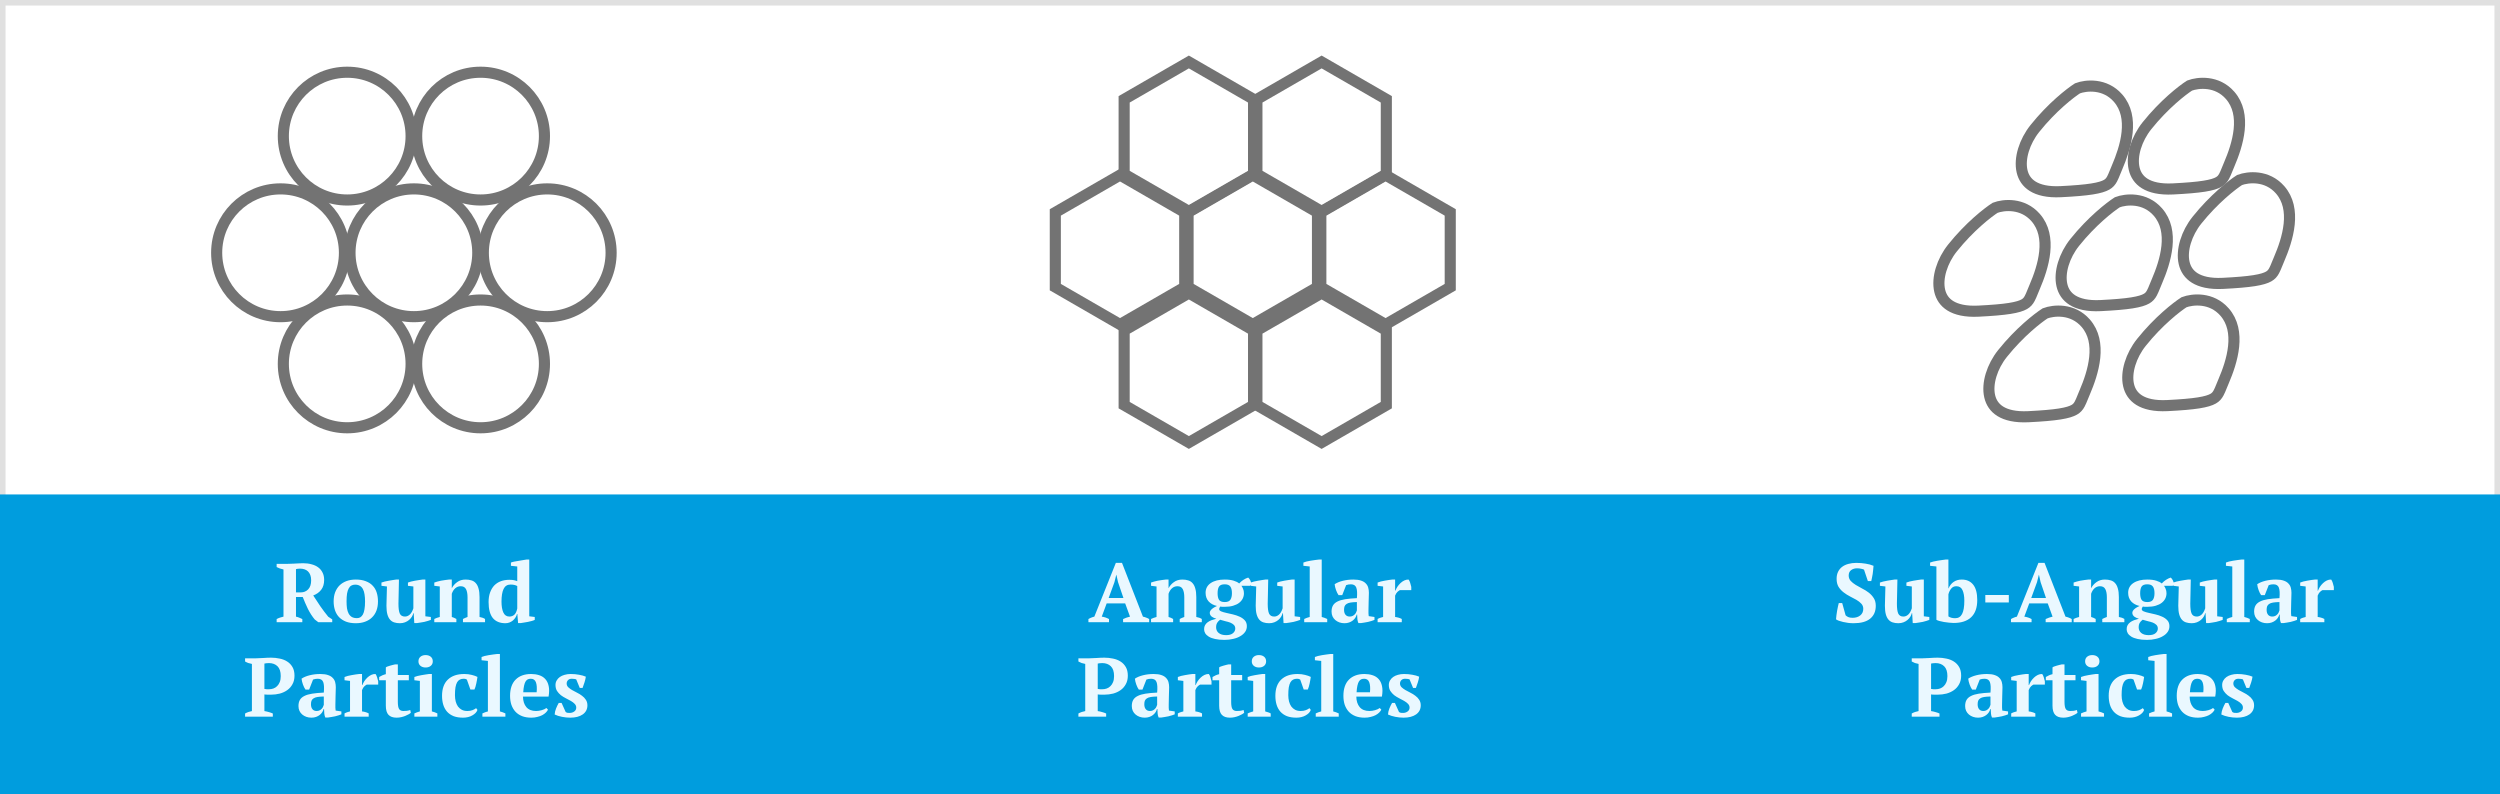 <svg width="450" height="143" viewBox="0 0 450 143" fill="none" xmlns="http://www.w3.org/2000/svg">
<rect x="0" y="0" width="450" height="143" fill="#333333" stroke="none"/>
<rect x="0.5" y="0.5" width="449" height="142" fill="white" stroke="#E0E0E0"/>
<circle cx="62.5" cy="24.5" r="11.5" stroke="#737373" stroke-width="2"/>
<circle cx="62.5" cy="65.5" r="11.5" stroke="#737373" stroke-width="2"/>
<circle cx="50.5" cy="45.5" r="11.5" stroke="#737373" stroke-width="2"/>
<circle cx="86.5" cy="24.5" r="11.5" stroke="#737373" stroke-width="2"/>
<circle cx="86.5" cy="65.5" r="11.5" stroke="#737373" stroke-width="2"/>
<circle cx="74.5" cy="45.5" r="11.5" stroke="#737373" stroke-width="2"/>
<circle cx="98.5" cy="45.5" r="11.5" stroke="#737373" stroke-width="2"/>
<path d="M202.347 17.879L213.994 11.155L225.641 17.879V31.328L213.994 38.052L202.347 31.328V17.879Z" stroke="#737373" stroke-width="2"/>
<path d="M202.347 59.477L213.994 52.752L225.641 59.477V72.925L213.994 79.65L202.347 72.925V59.477Z" stroke="#737373" stroke-width="2"/>
<path d="M189.956 38.235L201.603 31.511L213.25 38.235V51.684L201.603 58.408L189.956 51.684V38.235Z" stroke="#737373" stroke-width="2"/>
<path d="M226.244 17.879L237.891 11.155L249.538 17.879V31.328L237.891 38.052L226.244 31.328V17.879Z" stroke="#737373" stroke-width="2"/>
<path d="M226.244 59.477L237.891 52.752L249.538 59.477V72.925L237.891 79.65L226.244 72.925V59.477Z" stroke="#737373" stroke-width="2"/>
<path d="M213.853 38.235L225.5 31.511L237.147 38.235V51.684L225.5 58.408L213.853 51.684V38.235Z" stroke="#737373" stroke-width="2"/>
<path d="M237.75 38.235L249.397 31.511L261.043 38.235V51.684L249.397 58.408L237.75 51.684V38.235Z" stroke="#737373" stroke-width="2"/>
<path d="M366.281 23.125C369.346 19.293 372.654 16.728 373.953 15.897C375.466 15.327 378.887 14.961 381.247 17.658C382.75 19.375 383.114 21.558 382.88 23.835C382.646 26.121 381.818 28.385 381.081 30.106C380.93 30.458 380.808 30.761 380.699 31.029C380.509 31.5 380.361 31.866 380.175 32.213C379.923 32.678 379.653 32.993 379.191 33.257C378.69 33.543 377.907 33.801 376.57 34.012C375.242 34.222 373.441 34.377 370.95 34.501C368.581 34.62 366.958 34.198 365.887 33.533C364.835 32.881 364.232 31.944 363.974 30.836C363.441 28.542 364.401 25.474 366.281 23.125Z" stroke="#737373" stroke-width="2"/>
<path d="M386.454 22.63C389.519 18.799 392.827 16.233 394.125 15.403C395.638 14.832 399.06 14.467 401.42 17.164C402.922 18.881 403.287 21.063 403.053 23.341C402.819 25.627 401.991 27.891 401.254 29.612C401.103 29.964 400.98 30.267 400.872 30.535C400.682 31.006 400.534 31.372 400.347 31.718C400.096 32.184 399.826 32.499 399.364 32.763C398.863 33.049 398.08 33.306 396.743 33.518C395.414 33.728 393.613 33.882 391.123 34.007C388.754 34.125 387.131 33.704 386.059 33.039C385.008 32.387 384.405 31.45 384.147 30.342C383.613 28.048 384.574 24.98 386.454 22.63Z" stroke="#737373" stroke-width="2"/>
<path d="M395.454 39.63C398.519 35.799 401.827 33.233 403.125 32.403C404.638 31.832 408.06 31.467 410.42 34.164C411.922 35.881 412.287 38.063 412.053 40.341C411.819 42.627 410.991 44.891 410.254 46.612C410.103 46.964 409.98 47.267 409.872 47.535C409.682 48.006 409.534 48.372 409.347 48.718C409.096 49.184 408.826 49.499 408.364 49.763C407.863 50.049 407.08 50.306 405.743 50.518C404.414 50.728 402.613 50.882 400.123 51.007C397.754 51.125 396.131 50.704 395.059 50.039C394.008 49.387 393.405 48.45 393.147 47.342C392.613 45.048 393.574 41.98 395.454 39.63Z" stroke="#737373" stroke-width="2"/>
<path d="M373.454 43.63C376.519 39.799 379.827 37.233 381.125 36.403C382.638 35.832 386.06 35.467 388.42 38.164C389.922 39.881 390.287 42.063 390.053 44.341C389.819 46.627 388.991 48.891 388.254 50.612C388.103 50.964 387.98 51.267 387.872 51.535C387.682 52.006 387.534 52.372 387.347 52.718C387.096 53.184 386.826 53.499 386.364 53.763C385.863 54.049 385.08 54.306 383.743 54.518C382.414 54.728 380.613 54.882 378.123 55.007C375.754 55.125 374.131 54.704 373.059 54.039C372.008 53.387 371.405 52.45 371.147 51.342C370.613 49.048 371.574 45.98 373.454 43.63Z" stroke="#737373" stroke-width="2"/>
<path d="M351.454 44.63C354.519 40.799 357.827 38.233 359.125 37.403C360.638 36.832 364.06 36.467 366.42 39.164C367.922 40.881 368.287 43.063 368.053 45.341C367.819 47.627 366.991 49.891 366.254 51.612C366.103 51.964 365.98 52.267 365.872 52.535C365.682 53.006 365.534 53.372 365.347 53.718C365.096 54.184 364.826 54.499 364.364 54.763C363.863 55.049 363.08 55.306 361.743 55.518C360.414 55.728 358.613 55.882 356.123 56.007C353.754 56.125 352.131 55.704 351.059 55.039C350.008 54.387 349.405 53.45 349.147 52.342C348.613 50.048 349.574 46.98 351.454 44.63Z" stroke="#737373" stroke-width="2"/>
<path d="M360.454 63.63C363.519 59.799 366.827 57.233 368.125 56.403C369.638 55.832 373.06 55.467 375.42 58.164C376.922 59.881 377.287 62.063 377.053 64.341C376.819 66.627 375.991 68.891 375.254 70.612C375.103 70.964 374.98 71.267 374.872 71.535C374.682 72.006 374.534 72.372 374.347 72.718C374.096 73.184 373.826 73.499 373.364 73.763C372.863 74.049 372.08 74.306 370.743 74.518C369.414 74.728 367.613 74.882 365.123 75.007C362.754 75.125 361.131 74.704 360.059 74.039C359.008 73.387 358.405 72.45 358.147 71.342C357.613 69.048 358.574 65.98 360.454 63.63Z" stroke="#737373" stroke-width="2"/>
<path d="M385.454 61.63C388.519 57.799 391.827 55.233 393.125 54.403C394.638 53.832 398.06 53.467 400.42 56.164C401.922 57.881 402.287 60.063 402.053 62.341C401.819 64.627 400.991 66.891 400.254 68.612C400.103 68.964 399.98 69.267 399.872 69.535C399.682 70.006 399.534 70.372 399.347 70.718C399.096 71.184 398.826 71.499 398.364 71.763C397.863 72.049 397.08 72.306 395.743 72.518C394.414 72.728 392.613 72.882 390.123 73.007C387.754 73.125 386.131 72.704 385.059 72.039C384.008 71.387 383.405 70.45 383.147 69.342C382.613 67.048 383.574 63.98 385.454 61.63Z" stroke="#737373" stroke-width="2"/>
<rect y="89" width="450" height="54" fill="#009DDE"/>
<path d="M53.277 110.995C53.507 111.045 53.712 111.11 53.892 111.19C54.072 111.27 54.247 111.35 54.417 111.43V112H49.797V111.43C50.017 111.31 50.227 111.22 50.427 111.16C50.627 111.09 50.827 111.035 51.027 110.995V102.505C50.527 102.395 50.117 102.25 49.797 102.07V101.5H51.387C51.587 101.5 51.812 101.495 52.062 101.485C52.322 101.475 52.592 101.465 52.872 101.455C53.152 101.435 53.437 101.42 53.727 101.41C54.017 101.39 54.297 101.38 54.567 101.38C55.117 101.38 55.622 101.445 56.082 101.575C56.552 101.695 56.952 101.88 57.282 102.13C57.622 102.38 57.882 102.695 58.062 103.075C58.252 103.445 58.347 103.88 58.347 104.38C58.347 105.1 58.172 105.69 57.822 106.15C57.472 106.61 56.992 106.955 56.382 107.185C56.782 107.815 57.207 108.46 57.657 109.12C58.107 109.77 58.582 110.4 59.082 111.01L59.802 111.49V112H57.297L56.652 111.505C56.192 110.955 55.782 110.32 55.422 109.6C55.072 108.87 54.762 108.155 54.492 107.455H53.277V110.995ZM54.027 102.355C53.717 102.355 53.467 102.385 53.277 102.445V106.63H54.162C54.672 106.63 55.107 106.45 55.467 106.09C55.827 105.72 56.007 105.175 56.007 104.455C56.007 104.085 55.957 103.77 55.857 103.51C55.757 103.24 55.617 103.02 55.437 102.85C55.257 102.68 55.047 102.555 54.807 102.475C54.567 102.395 54.307 102.355 54.027 102.355ZM60.055 108.25C60.055 107.64 60.145 107.095 60.325 106.615C60.515 106.125 60.78 105.71 61.12 105.37C61.47 105.03 61.89 104.77 62.38 104.59C62.87 104.41 63.425 104.32 64.045 104.32C64.745 104.32 65.345 104.42 65.845 104.62C66.355 104.81 66.77 105.08 67.09 105.43C67.42 105.77 67.66 106.185 67.81 106.675C67.96 107.155 68.035 107.68 68.035 108.25C68.035 108.86 67.945 109.41 67.765 109.9C67.585 110.38 67.32 110.79 66.97 111.13C66.63 111.47 66.21 111.73 65.71 111.91C65.22 112.09 64.665 112.18 64.045 112.18C63.365 112.18 62.775 112.085 62.275 111.895C61.775 111.695 61.36 111.425 61.03 111.085C60.7 110.735 60.455 110.32 60.295 109.84C60.135 109.35 60.055 108.82 60.055 108.25ZM62.38 108.25C62.38 108.7 62.405 109.115 62.455 109.495C62.515 109.865 62.615 110.18 62.755 110.44C62.895 110.7 63.085 110.905 63.325 111.055C63.565 111.195 63.875 111.265 64.255 111.265C64.475 111.265 64.675 111.215 64.855 111.115C65.035 111.005 65.19 110.835 65.32 110.605C65.45 110.365 65.545 110.055 65.605 109.675C65.675 109.285 65.71 108.81 65.71 108.25C65.71 107.79 65.68 107.375 65.62 107.005C65.57 106.635 65.475 106.32 65.335 106.06C65.205 105.8 65.025 105.6 64.795 105.46C64.565 105.31 64.275 105.235 63.925 105.235C63.665 105.235 63.44 105.29 63.25 105.4C63.06 105.5 62.9 105.67 62.77 105.91C62.64 106.14 62.54 106.45 62.47 106.84C62.41 107.22 62.38 107.69 62.38 108.25ZM69.561 109.03C69.561 108.4 69.576 107.815 69.606 107.275C69.636 106.735 69.651 106.165 69.651 105.565L68.661 105.445V104.86C68.821 104.8 69.016 104.74 69.246 104.68C69.486 104.62 69.731 104.57 69.981 104.53C70.231 104.48 70.471 104.44 70.701 104.41C70.941 104.37 71.141 104.34 71.301 104.32H71.811C71.811 105.07 71.796 105.81 71.766 106.54C71.736 107.26 71.721 107.97 71.721 108.67C71.721 109.49 71.801 110.08 71.961 110.44C72.131 110.8 72.441 110.98 72.891 110.98C73.201 110.98 73.486 110.865 73.746 110.635C74.016 110.395 74.236 110.015 74.406 109.495V105.565L73.431 105.445V104.86C73.581 104.8 73.766 104.74 73.986 104.68C74.216 104.62 74.451 104.57 74.691 104.53C74.941 104.48 75.186 104.44 75.426 104.41C75.666 104.37 75.876 104.34 76.056 104.32H76.566V110.935L77.556 111.055V111.58C77.416 111.64 77.241 111.7 77.031 111.76C76.821 111.82 76.601 111.88 76.371 111.94C76.141 111.99 75.911 112.03 75.681 112.06C75.461 112.1 75.261 112.13 75.081 112.15H74.571L74.466 110.365H74.406C74.356 110.575 74.266 110.79 74.136 111.01C74.006 111.22 73.836 111.415 73.626 111.595C73.426 111.765 73.186 111.905 72.906 112.015C72.626 112.125 72.316 112.18 71.976 112.18C71.596 112.18 71.256 112.13 70.956 112.03C70.666 111.94 70.416 111.775 70.206 111.535C69.996 111.295 69.836 110.975 69.726 110.575C69.616 110.165 69.561 109.65 69.561 109.03ZM87.307 112H83.332V111.415C83.462 111.345 83.587 111.285 83.707 111.235C83.837 111.175 83.987 111.115 84.157 111.055V107.53C84.157 106.9 84.067 106.41 83.887 106.06C83.707 105.7 83.387 105.52 82.927 105.52C82.547 105.52 82.217 105.645 81.937 105.895C81.667 106.135 81.462 106.465 81.322 106.885V111.055C81.482 111.095 81.622 111.145 81.742 111.205C81.872 111.255 82.007 111.325 82.147 111.415V112H78.172V111.415C78.422 111.285 78.752 111.165 79.162 111.055V105.565L78.172 105.445V104.86C78.302 104.8 78.472 104.745 78.682 104.695C78.892 104.635 79.117 104.58 79.357 104.53C79.607 104.48 79.857 104.44 80.107 104.41C80.367 104.37 80.602 104.34 80.812 104.32H81.322V105.865H81.337C81.547 105.445 81.862 105.085 82.282 104.785C82.702 104.475 83.212 104.32 83.812 104.32C84.202 104.32 84.552 104.37 84.862 104.47C85.172 104.56 85.432 104.725 85.642 104.965C85.862 105.205 86.027 105.53 86.137 105.94C86.257 106.34 86.317 106.85 86.317 107.47V111.055C86.717 111.125 87.047 111.245 87.307 111.415V112ZM93.061 110.515C93.01 110.735 92.921 110.945 92.79 111.145C92.66 111.345 92.505 111.525 92.326 111.685C92.145 111.835 91.941 111.955 91.71 112.045C91.481 112.135 91.236 112.18 90.975 112.18C89.986 112.18 89.231 111.87 88.71 111.25C88.201 110.62 87.945 109.66 87.945 108.37C87.945 107.71 88.035 107.135 88.216 106.645C88.395 106.145 88.645 105.725 88.966 105.385C89.296 105.045 89.691 104.79 90.15 104.62C90.611 104.45 91.121 104.365 91.68 104.365C91.861 104.365 92.01 104.37 92.13 104.38C92.26 104.39 92.376 104.405 92.475 104.425C92.585 104.435 92.686 104.46 92.775 104.5C92.876 104.53 92.986 104.565 93.106 104.605V101.965L91.966 101.845V101.26C92.106 101.2 92.296 101.145 92.535 101.095C92.785 101.045 93.046 101 93.316 100.96C93.585 100.91 93.85 100.865 94.111 100.825C94.371 100.785 94.585 100.75 94.755 100.72H95.266V110.935L96.255 111.055V111.58C96.115 111.65 95.936 111.715 95.716 111.775C95.496 111.835 95.266 111.89 95.025 111.94C94.785 111.99 94.55 112.03 94.32 112.06C94.1 112.1 93.915 112.13 93.766 112.15H93.255L93.121 110.515H93.061ZM91.695 110.98C92.046 110.98 92.341 110.87 92.581 110.65C92.82 110.43 92.996 110.055 93.106 109.525V105.49C92.975 105.41 92.811 105.345 92.611 105.295C92.421 105.245 92.18 105.22 91.891 105.22C91.311 105.22 90.895 105.485 90.645 106.015C90.395 106.535 90.27 107.295 90.27 108.295C90.27 109.105 90.38 109.755 90.6 110.245C90.82 110.735 91.186 110.98 91.695 110.98ZM47.593 127.995C47.864 128.035 48.129 128.095 48.389 128.175C48.658 128.245 48.898 128.33 49.108 128.43V129H44.114V128.43C44.303 128.32 44.504 128.23 44.714 128.16C44.934 128.09 45.144 128.035 45.343 127.995V119.505C45.114 119.465 44.894 119.41 44.684 119.34C44.474 119.26 44.283 119.17 44.114 119.07V118.5H46.004C46.404 118.5 46.858 118.48 47.368 118.44C47.889 118.4 48.364 118.38 48.794 118.38C49.324 118.38 49.839 118.435 50.339 118.545C50.849 118.645 51.298 118.82 51.688 119.07C52.089 119.32 52.408 119.655 52.648 120.075C52.889 120.485 53.008 121 53.008 121.62C53.008 122.21 52.889 122.72 52.648 123.15C52.419 123.58 52.108 123.935 51.718 124.215C51.328 124.495 50.879 124.705 50.368 124.845C49.858 124.975 49.334 125.04 48.794 125.04C48.743 125.04 48.663 125.04 48.553 125.04C48.444 125.04 48.324 125.04 48.194 125.04C48.074 125.03 47.953 125.025 47.834 125.025C47.724 125.015 47.644 125.005 47.593 124.995V127.995ZM48.404 119.355C48.203 119.355 48.044 119.365 47.923 119.385C47.813 119.395 47.703 119.415 47.593 119.445V124.005C47.684 124.035 47.819 124.055 47.998 124.065C48.178 124.065 48.324 124.065 48.434 124.065C48.703 124.065 48.964 124.02 49.214 123.93C49.464 123.84 49.684 123.7 49.873 123.51C50.074 123.32 50.233 123.075 50.353 122.775C50.474 122.475 50.533 122.115 50.533 121.695C50.533 120.895 50.339 120.305 49.949 119.925C49.559 119.545 49.044 119.355 48.404 119.355ZM60.37 126.825C60.37 127.045 60.37 127.235 60.37 127.395C60.38 127.555 60.395 127.725 60.415 127.905L61.45 128.055V128.58C61.33 128.64 61.165 128.7 60.955 128.76C60.755 128.82 60.54 128.88 60.31 128.94C60.09 128.99 59.87 129.03 59.65 129.06C59.43 129.1 59.235 129.13 59.065 129.15H58.555C58.455 128.92 58.395 128.69 58.375 128.46C58.355 128.23 58.34 127.95 58.33 127.62H58.255C58.205 127.82 58.12 128.015 58 128.205C57.88 128.385 57.725 128.55 57.535 128.7C57.355 128.84 57.14 128.955 56.89 129.045C56.64 129.135 56.36 129.18 56.05 129.18C55.72 129.18 55.415 129.13 55.135 129.03C54.855 128.93 54.61 128.79 54.4 128.61C54.19 128.43 54.025 128.215 53.905 127.965C53.785 127.705 53.725 127.415 53.725 127.095C53.725 126.645 53.81 126.275 53.98 125.985C54.15 125.695 54.415 125.46 54.775 125.28C55.145 125.09 55.615 124.95 56.185 124.86C56.765 124.77 57.465 124.705 58.285 124.665C58.365 123.805 58.33 123.175 58.18 122.775C58.03 122.375 57.705 122.175 57.205 122.175C56.895 122.175 56.61 122.225 56.35 122.325L55.645 124.125H54.985C54.905 124.005 54.825 123.87 54.745 123.72C54.675 123.56 54.605 123.395 54.535 123.225C54.475 123.045 54.42 122.865 54.37 122.685C54.33 122.505 54.3 122.33 54.28 122.16C54.66 121.9 55.15 121.695 55.75 121.545C56.35 121.395 56.985 121.32 57.655 121.32C58.225 121.32 58.69 121.385 59.05 121.515C59.41 121.635 59.69 121.805 59.89 122.025C60.1 122.235 60.245 122.485 60.325 122.775C60.405 123.065 60.445 123.375 60.445 123.705C60.445 124.305 60.43 124.85 60.4 125.34C60.38 125.82 60.37 126.315 60.37 126.825ZM56.995 127.98C57.205 127.98 57.385 127.94 57.535 127.86C57.685 127.78 57.81 127.685 57.91 127.575C58.02 127.465 58.1 127.345 58.15 127.215C58.21 127.085 58.255 126.97 58.285 126.87V125.37C57.815 125.38 57.43 125.41 57.13 125.46C56.83 125.51 56.595 125.595 56.425 125.715C56.255 125.825 56.135 125.97 56.065 126.15C56.005 126.32 55.975 126.53 55.975 126.78C55.975 127.16 56.065 127.455 56.245 127.665C56.425 127.875 56.675 127.98 56.995 127.98ZM66.02 123.225C65.9 123.285 65.76 123.385 65.6 123.525C65.44 123.665 65.295 123.895 65.165 124.215V128.055C65.365 128.075 65.565 128.115 65.765 128.175C65.965 128.225 66.165 128.305 66.365 128.415V129H62.015V128.415C62.195 128.315 62.365 128.24 62.525 128.19C62.685 128.14 62.845 128.095 63.005 128.055V122.565L62.015 122.445V121.86C62.175 121.79 62.37 121.725 62.6 121.665C62.84 121.605 63.085 121.555 63.335 121.515C63.585 121.465 63.825 121.425 64.055 121.395C64.295 121.365 64.495 121.34 64.655 121.32H65.165V123.315H65.225C65.305 123.095 65.42 122.865 65.57 122.625C65.73 122.385 65.915 122.165 66.125 121.965C66.335 121.765 66.565 121.605 66.815 121.485C67.065 121.365 67.325 121.31 67.595 121.32C67.705 121.46 67.8 121.66 67.88 121.92C67.96 122.17 68.025 122.41 68.075 122.64V123.225H66.02ZM68.25 121.86C68.63 121.62 69.03 121.45 69.45 121.35V120.135C69.51 120.075 69.61 120.02 69.75 119.97C69.9 119.91 70.055 119.86 70.215 119.82C70.385 119.77 70.55 119.725 70.71 119.685C70.87 119.645 71 119.615 71.1 119.595H71.61V121.5H73.59V122.445H71.61V126.33C71.61 126.95 71.685 127.38 71.835 127.62C71.995 127.86 72.255 127.98 72.615 127.98C72.795 127.98 72.995 127.97 73.215 127.95C73.445 127.92 73.655 127.87 73.845 127.8L73.95 128.295C73.86 128.385 73.725 128.48 73.545 128.58C73.375 128.68 73.175 128.775 72.945 128.865C72.725 128.955 72.48 129.03 72.21 129.09C71.95 129.15 71.675 129.18 71.385 129.18C70.735 129.18 70.25 129.01 69.93 128.67C69.61 128.33 69.45 127.78 69.45 127.02V122.445H68.25V121.86ZM78.726 129H74.586V128.415C74.736 128.335 74.891 128.27 75.051 128.22C75.211 128.16 75.386 128.105 75.576 128.055V122.565L74.586 122.445V121.86C74.736 121.8 74.921 121.74 75.141 121.68C75.371 121.62 75.611 121.57 75.861 121.53C76.111 121.48 76.356 121.44 76.596 121.41C76.836 121.37 77.046 121.34 77.226 121.32H77.736V128.055C77.936 128.105 78.116 128.16 78.276 128.22C78.436 128.27 78.586 128.335 78.726 128.415V129ZM75.321 119.04C75.321 118.69 75.441 118.415 75.681 118.215C75.921 118.015 76.231 117.915 76.611 117.915C76.991 117.915 77.301 118.015 77.541 118.215C77.781 118.415 77.901 118.69 77.901 119.04C77.901 119.38 77.781 119.65 77.541 119.85C77.301 120.05 76.991 120.15 76.611 120.15C76.231 120.15 75.921 120.05 75.681 119.85C75.441 119.65 75.321 119.38 75.321 119.04ZM85.942 127.785C85.872 127.985 85.757 128.17 85.597 128.34C85.437 128.5 85.242 128.645 85.012 128.775C84.792 128.905 84.537 129.005 84.247 129.075C83.967 129.145 83.672 129.18 83.362 129.18C82.702 129.18 82.132 129.09 81.652 128.91C81.182 128.72 80.792 128.455 80.482 128.115C80.172 127.765 79.942 127.35 79.792 126.87C79.642 126.38 79.567 125.84 79.567 125.25C79.567 123.98 79.912 123.01 80.602 122.34C81.302 121.66 82.292 121.32 83.572 121.32C84.062 121.32 84.512 121.375 84.922 121.485C85.332 121.585 85.672 121.705 85.942 121.845C85.922 122.015 85.892 122.205 85.852 122.415C85.822 122.615 85.782 122.82 85.732 123.03C85.692 123.23 85.642 123.43 85.582 123.63C85.522 123.82 85.462 123.98 85.402 124.11H84.667L84.037 122.325C83.967 122.275 83.892 122.24 83.812 122.22C83.732 122.19 83.612 122.175 83.452 122.175C83.192 122.175 82.967 122.225 82.777 122.325C82.587 122.415 82.422 122.575 82.282 122.805C82.152 123.035 82.052 123.34 81.982 123.72C81.922 124.1 81.892 124.57 81.892 125.13C81.892 125.54 81.937 125.92 82.027 126.27C82.117 126.61 82.252 126.91 82.432 127.17C82.622 127.42 82.857 127.62 83.137 127.77C83.417 127.91 83.747 127.98 84.127 127.98C84.477 127.98 84.782 127.93 85.042 127.83C85.302 127.73 85.522 127.61 85.702 127.47L85.942 127.785ZM90.972 129H86.832V128.415C87.162 128.255 87.492 128.135 87.822 128.055V118.965L86.682 118.845V118.26C86.812 118.2 86.992 118.14 87.222 118.08C87.452 118.02 87.697 117.97 87.957 117.93C88.227 117.88 88.492 117.84 88.752 117.81C89.022 117.77 89.262 117.74 89.472 117.72H89.982V128.055C90.312 128.135 90.642 128.255 90.972 128.415V129ZM98.638 127.74C98.558 127.91 98.428 128.085 98.248 128.265C98.078 128.435 97.863 128.59 97.603 128.73C97.353 128.86 97.058 128.965 96.718 129.045C96.388 129.135 96.028 129.18 95.638 129.18C95.018 129.18 94.468 129.09 93.988 128.91C93.508 128.72 93.108 128.455 92.788 128.115C92.468 127.765 92.223 127.35 92.053 126.87C91.893 126.39 91.813 125.85 91.813 125.25C91.813 123.97 92.148 122.995 92.818 122.325C93.488 121.655 94.418 121.32 95.608 121.32C96.118 121.32 96.593 121.39 97.033 121.53C97.483 121.67 97.853 121.9 98.143 122.22C98.443 122.54 98.648 122.96 98.758 123.48C98.878 124 98.873 124.635 98.743 125.385H94.138C94.148 126.175 94.348 126.805 94.738 127.275C95.138 127.745 95.723 127.98 96.493 127.98C96.823 127.98 97.163 127.93 97.513 127.83C97.873 127.73 98.153 127.6 98.353 127.44L98.638 127.74ZM95.548 122.175C95.348 122.175 95.168 122.21 95.008 122.28C94.858 122.35 94.723 122.48 94.603 122.67C94.493 122.85 94.403 123.1 94.333 123.42C94.263 123.73 94.213 124.125 94.183 124.605H96.598C96.668 123.825 96.623 123.225 96.463 122.805C96.303 122.385 95.998 122.175 95.548 122.175ZM103.724 127.365C103.724 127.105 103.629 126.88 103.439 126.69C103.259 126.5 103.029 126.325 102.749 126.165C102.479 126.005 102.179 125.845 101.849 125.685C101.529 125.525 101.229 125.34 100.949 125.13C100.679 124.91 100.449 124.655 100.259 124.365C100.079 124.075 99.989 123.72 99.989 123.3C99.989 123 100.059 122.73 100.199 122.49C100.339 122.24 100.529 122.03 100.769 121.86C101.009 121.69 101.294 121.56 101.624 121.47C101.964 121.37 102.329 121.32 102.719 121.32C103.259 121.32 103.759 121.365 104.219 121.455C104.689 121.535 105.099 121.65 105.449 121.8C105.409 122.12 105.329 122.465 105.209 122.835C105.089 123.195 104.974 123.525 104.864 123.825H104.354L103.724 122.295C103.604 122.245 103.479 122.215 103.349 122.205C103.219 122.185 103.074 122.175 102.914 122.175C102.614 122.175 102.384 122.265 102.224 122.445C102.074 122.615 101.999 122.81 101.999 123.03C101.999 123.28 102.089 123.5 102.269 123.69C102.459 123.87 102.689 124.04 102.959 124.2C103.239 124.36 103.539 124.52 103.859 124.68C104.189 124.84 104.489 125.025 104.759 125.235C105.039 125.435 105.269 125.675 105.449 125.955C105.639 126.235 105.734 126.57 105.734 126.96C105.734 127.65 105.454 128.195 104.894 128.595C104.334 128.985 103.584 129.18 102.644 129.18C102.164 129.18 101.669 129.13 101.159 129.03C100.649 128.93 100.209 128.79 99.839 128.61C99.859 128.25 99.944 127.885 100.094 127.515C100.244 127.145 100.404 126.815 100.574 126.525H101.084L101.819 128.16C101.929 128.24 102.049 128.29 102.179 128.31C102.319 128.32 102.449 128.325 102.569 128.325C102.859 128.325 103.124 128.24 103.364 128.07C103.604 127.9 103.724 127.665 103.724 127.365Z" fill="#EAF8FF"/>
<path d="M199.621 112H195.916V111.43C196.076 111.33 196.246 111.245 196.426 111.175C196.616 111.095 196.801 111.035 196.981 110.995L200.851 101.32H201.961L205.726 110.995C205.926 111.035 206.126 111.095 206.326 111.175C206.526 111.245 206.701 111.33 206.851 111.43V112H202.156V111.43C202.346 111.34 202.551 111.255 202.771 111.175C202.991 111.095 203.201 111.035 203.401 110.995L202.531 108.61H199.201L198.316 110.995C198.776 111.055 199.211 111.2 199.621 111.43V112ZM199.561 107.635H202.216L201.241 104.77L200.956 103.48H200.926L200.596 104.8L199.561 107.635ZM216.323 112H212.348V111.415C212.478 111.345 212.603 111.285 212.723 111.235C212.853 111.175 213.003 111.115 213.173 111.055V107.53C213.173 106.9 213.083 106.41 212.903 106.06C212.723 105.7 212.403 105.52 211.943 105.52C211.563 105.52 211.233 105.645 210.953 105.895C210.683 106.135 210.478 106.465 210.338 106.885V111.055C210.498 111.095 210.638 111.145 210.758 111.205C210.888 111.255 211.023 111.325 211.163 111.415V112H207.188V111.415C207.438 111.285 207.768 111.165 208.178 111.055V105.565L207.188 105.445V104.86C207.318 104.8 207.488 104.745 207.698 104.695C207.908 104.635 208.133 104.58 208.373 104.53C208.623 104.48 208.873 104.44 209.123 104.41C209.383 104.37 209.618 104.34 209.828 104.32H210.338V105.865H210.353C210.563 105.445 210.878 105.085 211.298 104.785C211.718 104.475 212.228 104.32 212.828 104.32C213.218 104.32 213.568 104.37 213.878 104.47C214.188 104.56 214.448 104.725 214.658 104.965C214.878 105.205 215.043 105.53 215.153 105.94C215.273 106.34 215.333 106.85 215.333 107.47V111.055C215.733 111.125 216.063 111.245 216.323 111.415V112ZM220.457 104.32C221.107 104.32 221.647 104.39 222.077 104.53C222.507 104.66 222.832 104.825 223.052 105.025C223.522 104.515 224.062 104.16 224.672 103.96C224.742 104.01 224.812 104.085 224.882 104.185C224.952 104.275 225.012 104.375 225.062 104.485C225.112 104.595 225.152 104.705 225.182 104.815C225.212 104.925 225.227 105.015 225.227 105.085L225.032 105.445H223.457C223.567 105.585 223.667 105.77 223.757 106C223.857 106.22 223.907 106.485 223.907 106.795C223.907 107.125 223.837 107.435 223.697 107.725C223.557 108.015 223.342 108.275 223.052 108.505C222.772 108.725 222.412 108.9 221.972 109.03C221.542 109.16 221.037 109.225 220.457 109.225C220.287 109.225 220.132 109.225 219.992 109.225C219.862 109.215 219.747 109.2 219.647 109.18C219.607 109.24 219.562 109.315 219.512 109.405C219.472 109.485 219.452 109.565 219.452 109.645C219.452 109.815 219.572 109.95 219.812 110.05C220.052 110.15 220.357 110.24 220.727 110.32C221.097 110.4 221.492 110.49 221.912 110.59C222.342 110.69 222.742 110.825 223.112 110.995C223.482 111.155 223.792 111.37 224.042 111.64C224.292 111.9 224.422 112.24 224.432 112.66C224.442 113.06 224.342 113.415 224.132 113.725C223.922 114.035 223.632 114.295 223.262 114.505C222.902 114.725 222.472 114.89 221.972 115C221.482 115.12 220.957 115.18 220.397 115.18C219.737 115.18 219.172 115.125 218.702 115.015C218.242 114.915 217.867 114.775 217.577 114.595C217.287 114.415 217.072 114.21 216.932 113.98C216.802 113.75 216.737 113.51 216.737 113.26C216.737 112.98 216.792 112.74 216.902 112.54C217.012 112.34 217.167 112.165 217.367 112.015C217.567 111.865 217.797 111.74 218.057 111.64C218.327 111.54 218.622 111.45 218.942 111.37C218.792 111.33 218.647 111.28 218.507 111.22C218.367 111.16 218.242 111.09 218.132 111.01C218.022 110.92 217.932 110.82 217.862 110.71C217.792 110.59 217.757 110.455 217.757 110.305C217.757 110.175 217.797 110.05 217.877 109.93C217.957 109.8 218.062 109.685 218.192 109.585C218.322 109.475 218.462 109.38 218.612 109.3C218.762 109.21 218.912 109.135 219.062 109.075C218.432 108.935 217.932 108.665 217.562 108.265C217.192 107.855 217.007 107.335 217.007 106.705C217.007 105.955 217.317 105.37 217.937 104.95C218.557 104.53 219.397 104.32 220.457 104.32ZM222.347 113.14C222.347 112.87 222.262 112.65 222.092 112.48C221.932 112.32 221.722 112.185 221.462 112.075C221.202 111.975 220.907 111.89 220.577 111.82C220.257 111.74 219.937 111.65 219.617 111.55C219.357 111.75 219.172 111.95 219.062 112.15C218.952 112.35 218.897 112.59 218.897 112.87C218.897 113.33 219.052 113.685 219.362 113.935C219.682 114.195 220.127 114.325 220.697 114.325C221.257 114.325 221.672 114.205 221.942 113.965C222.212 113.735 222.347 113.46 222.347 113.14ZM219.167 106.78C219.167 107.3 219.252 107.695 219.422 107.965C219.602 108.235 219.947 108.37 220.457 108.37C220.947 108.37 221.282 108.235 221.462 107.965C221.652 107.685 221.747 107.29 221.747 106.78C221.747 106.24 221.652 105.84 221.462 105.58C221.272 105.31 220.937 105.175 220.457 105.175C219.957 105.175 219.617 105.305 219.437 105.565C219.257 105.825 219.167 106.23 219.167 106.78ZM226.028 109.03C226.028 108.4 226.043 107.815 226.073 107.275C226.103 106.735 226.118 106.165 226.118 105.565L225.128 105.445V104.86C225.288 104.8 225.483 104.74 225.713 104.68C225.953 104.62 226.198 104.57 226.448 104.53C226.698 104.48 226.938 104.44 227.168 104.41C227.408 104.37 227.608 104.34 227.768 104.32H228.278C228.278 105.07 228.263 105.81 228.233 106.54C228.203 107.26 228.188 107.97 228.188 108.67C228.188 109.49 228.268 110.08 228.428 110.44C228.598 110.8 228.908 110.98 229.358 110.98C229.668 110.98 229.953 110.865 230.213 110.635C230.483 110.395 230.703 110.015 230.873 109.495V105.565L229.898 105.445V104.86C230.048 104.8 230.233 104.74 230.453 104.68C230.683 104.62 230.918 104.57 231.158 104.53C231.408 104.48 231.653 104.44 231.893 104.41C232.133 104.37 232.343 104.34 232.523 104.32H233.033V110.935L234.023 111.055V111.58C233.883 111.64 233.708 111.7 233.498 111.76C233.288 111.82 233.068 111.88 232.838 111.94C232.608 111.99 232.378 112.03 232.148 112.06C231.928 112.1 231.728 112.13 231.548 112.15H231.038L230.933 110.365H230.873C230.823 110.575 230.733 110.79 230.603 111.01C230.473 111.22 230.303 111.415 230.093 111.595C229.893 111.765 229.653 111.905 229.373 112.015C229.093 112.125 228.783 112.18 228.443 112.18C228.063 112.18 227.723 112.13 227.423 112.03C227.133 111.94 226.883 111.775 226.673 111.535C226.463 111.295 226.303 110.975 226.193 110.575C226.083 110.165 226.028 109.65 226.028 109.03ZM238.899 112H234.759V111.415C235.089 111.255 235.419 111.135 235.749 111.055V101.965L234.609 101.845V101.26C234.739 101.2 234.919 101.14 235.149 101.08C235.379 101.02 235.624 100.97 235.884 100.93C236.154 100.88 236.419 100.84 236.679 100.81C236.949 100.77 237.189 100.74 237.399 100.72H237.909V111.055C238.239 111.135 238.569 111.255 238.899 111.415V112ZM246.325 109.825C246.325 110.045 246.325 110.235 246.325 110.395C246.335 110.555 246.35 110.725 246.37 110.905L247.405 111.055V111.58C247.285 111.64 247.12 111.7 246.91 111.76C246.71 111.82 246.495 111.88 246.265 111.94C246.045 111.99 245.825 112.03 245.605 112.06C245.385 112.1 245.19 112.13 245.02 112.15H244.51C244.41 111.92 244.35 111.69 244.33 111.46C244.31 111.23 244.295 110.95 244.285 110.62H244.21C244.16 110.82 244.075 111.015 243.955 111.205C243.835 111.385 243.68 111.55 243.49 111.7C243.31 111.84 243.095 111.955 242.845 112.045C242.595 112.135 242.315 112.18 242.005 112.18C241.675 112.18 241.37 112.13 241.09 112.03C240.81 111.93 240.565 111.79 240.355 111.61C240.145 111.43 239.98 111.215 239.86 110.965C239.74 110.705 239.68 110.415 239.68 110.095C239.68 109.645 239.765 109.275 239.935 108.985C240.105 108.695 240.37 108.46 240.73 108.28C241.1 108.09 241.57 107.95 242.14 107.86C242.72 107.77 243.42 107.705 244.24 107.665C244.32 106.805 244.285 106.175 244.135 105.775C243.985 105.375 243.66 105.175 243.16 105.175C242.85 105.175 242.565 105.225 242.305 105.325L241.6 107.125H240.94C240.86 107.005 240.78 106.87 240.7 106.72C240.63 106.56 240.56 106.395 240.49 106.225C240.43 106.045 240.375 105.865 240.325 105.685C240.285 105.505 240.255 105.33 240.235 105.16C240.615 104.9 241.105 104.695 241.705 104.545C242.305 104.395 242.94 104.32 243.61 104.32C244.18 104.32 244.645 104.385 245.005 104.515C245.365 104.635 245.645 104.805 245.845 105.025C246.055 105.235 246.2 105.485 246.28 105.775C246.36 106.065 246.4 106.375 246.4 106.705C246.4 107.305 246.385 107.85 246.355 108.34C246.335 108.82 246.325 109.315 246.325 109.825ZM242.95 110.98C243.16 110.98 243.34 110.94 243.49 110.86C243.64 110.78 243.765 110.685 243.865 110.575C243.975 110.465 244.055 110.345 244.105 110.215C244.165 110.085 244.21 109.97 244.24 109.87V108.37C243.77 108.38 243.385 108.41 243.085 108.46C242.785 108.51 242.55 108.595 242.38 108.715C242.21 108.825 242.09 108.97 242.02 109.15C241.96 109.32 241.93 109.53 241.93 109.78C241.93 110.16 242.02 110.455 242.2 110.665C242.38 110.875 242.63 110.98 242.95 110.98ZM251.975 106.225C251.855 106.285 251.715 106.385 251.555 106.525C251.395 106.665 251.25 106.895 251.12 107.215V111.055C251.32 111.075 251.52 111.115 251.72 111.175C251.92 111.225 252.12 111.305 252.32 111.415V112H247.97V111.415C248.15 111.315 248.32 111.24 248.48 111.19C248.64 111.14 248.8 111.095 248.96 111.055V105.565L247.97 105.445V104.86C248.13 104.79 248.325 104.725 248.555 104.665C248.795 104.605 249.04 104.555 249.29 104.515C249.54 104.465 249.78 104.425 250.01 104.395C250.25 104.365 250.45 104.34 250.61 104.32H251.12V106.315H251.18C251.26 106.095 251.375 105.865 251.525 105.625C251.685 105.385 251.87 105.165 252.08 104.965C252.29 104.765 252.52 104.605 252.77 104.485C253.02 104.365 253.28 104.31 253.55 104.32C253.66 104.46 253.755 104.66 253.835 104.92C253.915 105.17 253.98 105.41 254.03 105.64V106.225H251.975ZM197.593 127.995C197.863 128.035 198.128 128.095 198.388 128.175C198.658 128.245 198.898 128.33 199.108 128.43V129H194.113V128.43C194.303 128.32 194.503 128.23 194.713 128.16C194.933 128.09 195.143 128.035 195.343 127.995V119.505C195.113 119.465 194.893 119.41 194.683 119.34C194.473 119.26 194.283 119.17 194.113 119.07V118.5H196.003C196.403 118.5 196.858 118.48 197.368 118.44C197.888 118.4 198.363 118.38 198.793 118.38C199.323 118.38 199.838 118.435 200.338 118.545C200.848 118.645 201.298 118.82 201.688 119.07C202.088 119.32 202.408 119.655 202.648 120.075C202.888 120.485 203.008 121 203.008 121.62C203.008 122.21 202.888 122.72 202.648 123.15C202.418 123.58 202.108 123.935 201.718 124.215C201.328 124.495 200.878 124.705 200.368 124.845C199.858 124.975 199.333 125.04 198.793 125.04C198.743 125.04 198.663 125.04 198.553 125.04C198.443 125.04 198.323 125.04 198.193 125.04C198.073 125.03 197.953 125.025 197.833 125.025C197.723 125.015 197.643 125.005 197.593 124.995V127.995ZM198.403 119.355C198.203 119.355 198.043 119.365 197.923 119.385C197.813 119.395 197.703 119.415 197.593 119.445V124.005C197.683 124.035 197.818 124.055 197.998 124.065C198.178 124.065 198.323 124.065 198.433 124.065C198.703 124.065 198.963 124.02 199.213 123.93C199.463 123.84 199.683 123.7 199.873 123.51C200.073 123.32 200.233 123.075 200.353 122.775C200.473 122.475 200.533 122.115 200.533 121.695C200.533 120.895 200.338 120.305 199.948 119.925C199.558 119.545 199.043 119.355 198.403 119.355ZM210.37 126.825C210.37 127.045 210.37 127.235 210.37 127.395C210.38 127.555 210.395 127.725 210.415 127.905L211.45 128.055V128.58C211.33 128.64 211.165 128.7 210.955 128.76C210.755 128.82 210.54 128.88 210.31 128.94C210.09 128.99 209.87 129.03 209.65 129.06C209.43 129.1 209.235 129.13 209.065 129.15H208.555C208.455 128.92 208.395 128.69 208.375 128.46C208.355 128.23 208.34 127.95 208.33 127.62H208.255C208.205 127.82 208.12 128.015 208 128.205C207.88 128.385 207.725 128.55 207.535 128.7C207.355 128.84 207.14 128.955 206.89 129.045C206.64 129.135 206.36 129.18 206.05 129.18C205.72 129.18 205.415 129.13 205.135 129.03C204.855 128.93 204.61 128.79 204.4 128.61C204.19 128.43 204.025 128.215 203.905 127.965C203.785 127.705 203.725 127.415 203.725 127.095C203.725 126.645 203.81 126.275 203.98 125.985C204.15 125.695 204.415 125.46 204.775 125.28C205.145 125.09 205.615 124.95 206.185 124.86C206.765 124.77 207.465 124.705 208.285 124.665C208.365 123.805 208.33 123.175 208.18 122.775C208.03 122.375 207.705 122.175 207.205 122.175C206.895 122.175 206.61 122.225 206.35 122.325L205.645 124.125H204.985C204.905 124.005 204.825 123.87 204.745 123.72C204.675 123.56 204.605 123.395 204.535 123.225C204.475 123.045 204.42 122.865 204.37 122.685C204.33 122.505 204.3 122.33 204.28 122.16C204.66 121.9 205.15 121.695 205.75 121.545C206.35 121.395 206.985 121.32 207.655 121.32C208.225 121.32 208.69 121.385 209.05 121.515C209.41 121.635 209.69 121.805 209.89 122.025C210.1 122.235 210.245 122.485 210.325 122.775C210.405 123.065 210.445 123.375 210.445 123.705C210.445 124.305 210.43 124.85 210.4 125.34C210.38 125.82 210.37 126.315 210.37 126.825ZM206.995 127.98C207.205 127.98 207.385 127.94 207.535 127.86C207.685 127.78 207.81 127.685 207.91 127.575C208.02 127.465 208.1 127.345 208.15 127.215C208.21 127.085 208.255 126.97 208.285 126.87V125.37C207.815 125.38 207.43 125.41 207.13 125.46C206.83 125.51 206.595 125.595 206.425 125.715C206.255 125.825 206.135 125.97 206.065 126.15C206.005 126.32 205.975 126.53 205.975 126.78C205.975 127.16 206.065 127.455 206.245 127.665C206.425 127.875 206.675 127.98 206.995 127.98ZM216.02 123.225C215.9 123.285 215.76 123.385 215.6 123.525C215.44 123.665 215.295 123.895 215.165 124.215V128.055C215.365 128.075 215.565 128.115 215.765 128.175C215.965 128.225 216.165 128.305 216.365 128.415V129H212.015V128.415C212.195 128.315 212.365 128.24 212.525 128.19C212.685 128.14 212.845 128.095 213.005 128.055V122.565L212.015 122.445V121.86C212.175 121.79 212.37 121.725 212.6 121.665C212.84 121.605 213.085 121.555 213.335 121.515C213.585 121.465 213.825 121.425 214.055 121.395C214.295 121.365 214.495 121.34 214.655 121.32H215.165V123.315H215.225C215.305 123.095 215.42 122.865 215.57 122.625C215.73 122.385 215.915 122.165 216.125 121.965C216.335 121.765 216.565 121.605 216.815 121.485C217.065 121.365 217.325 121.31 217.595 121.32C217.705 121.46 217.8 121.66 217.88 121.92C217.96 122.17 218.025 122.41 218.075 122.64V123.225H216.02ZM218.25 121.86C218.63 121.62 219.03 121.45 219.45 121.35V120.135C219.51 120.075 219.61 120.02 219.75 119.97C219.9 119.91 220.055 119.86 220.215 119.82C220.385 119.77 220.55 119.725 220.71 119.685C220.87 119.645 221 119.615 221.1 119.595H221.61V121.5H223.59V122.445H221.61V126.33C221.61 126.95 221.685 127.38 221.835 127.62C221.995 127.86 222.255 127.98 222.615 127.98C222.795 127.98 222.995 127.97 223.215 127.95C223.445 127.92 223.655 127.87 223.845 127.8L223.95 128.295C223.86 128.385 223.725 128.48 223.545 128.58C223.375 128.68 223.175 128.775 222.945 128.865C222.725 128.955 222.48 129.03 222.21 129.09C221.95 129.15 221.675 129.18 221.385 129.18C220.735 129.18 220.25 129.01 219.93 128.67C219.61 128.33 219.45 127.78 219.45 127.02V122.445H218.25V121.86ZM228.726 129H224.586V128.415C224.736 128.335 224.891 128.27 225.051 128.22C225.211 128.16 225.386 128.105 225.576 128.055V122.565L224.586 122.445V121.86C224.736 121.8 224.921 121.74 225.141 121.68C225.371 121.62 225.611 121.57 225.861 121.53C226.111 121.48 226.356 121.44 226.596 121.41C226.836 121.37 227.046 121.34 227.226 121.32H227.736V128.055C227.936 128.105 228.116 128.16 228.276 128.22C228.436 128.27 228.586 128.335 228.726 128.415V129ZM225.321 119.04C225.321 118.69 225.441 118.415 225.681 118.215C225.921 118.015 226.231 117.915 226.611 117.915C226.991 117.915 227.301 118.015 227.541 118.215C227.781 118.415 227.901 118.69 227.901 119.04C227.901 119.38 227.781 119.65 227.541 119.85C227.301 120.05 226.991 120.15 226.611 120.15C226.231 120.15 225.921 120.05 225.681 119.85C225.441 119.65 225.321 119.38 225.321 119.04ZM235.942 127.785C235.872 127.985 235.757 128.17 235.597 128.34C235.437 128.5 235.242 128.645 235.012 128.775C234.792 128.905 234.537 129.005 234.247 129.075C233.967 129.145 233.672 129.18 233.362 129.18C232.702 129.18 232.132 129.09 231.652 128.91C231.182 128.72 230.792 128.455 230.482 128.115C230.172 127.765 229.942 127.35 229.792 126.87C229.642 126.38 229.567 125.84 229.567 125.25C229.567 123.98 229.912 123.01 230.602 122.34C231.302 121.66 232.292 121.32 233.572 121.32C234.062 121.32 234.512 121.375 234.922 121.485C235.332 121.585 235.672 121.705 235.942 121.845C235.922 122.015 235.892 122.205 235.852 122.415C235.822 122.615 235.782 122.82 235.732 123.03C235.692 123.23 235.642 123.43 235.582 123.63C235.522 123.82 235.462 123.98 235.402 124.11H234.667L234.037 122.325C233.967 122.275 233.892 122.24 233.812 122.22C233.732 122.19 233.612 122.175 233.452 122.175C233.192 122.175 232.967 122.225 232.777 122.325C232.587 122.415 232.422 122.575 232.282 122.805C232.152 123.035 232.052 123.34 231.982 123.72C231.922 124.1 231.892 124.57 231.892 125.13C231.892 125.54 231.937 125.92 232.027 126.27C232.117 126.61 232.252 126.91 232.432 127.17C232.622 127.42 232.857 127.62 233.137 127.77C233.417 127.91 233.747 127.98 234.127 127.98C234.477 127.98 234.782 127.93 235.042 127.83C235.302 127.73 235.522 127.61 235.702 127.47L235.942 127.785ZM240.972 129H236.832V128.415C237.162 128.255 237.492 128.135 237.822 128.055V118.965L236.682 118.845V118.26C236.812 118.2 236.992 118.14 237.222 118.08C237.452 118.02 237.697 117.97 237.957 117.93C238.227 117.88 238.492 117.84 238.752 117.81C239.022 117.77 239.262 117.74 239.472 117.72H239.982V128.055C240.312 128.135 240.642 128.255 240.972 128.415V129ZM248.638 127.74C248.558 127.91 248.428 128.085 248.248 128.265C248.078 128.435 247.863 128.59 247.603 128.73C247.353 128.86 247.058 128.965 246.718 129.045C246.388 129.135 246.028 129.18 245.638 129.18C245.018 129.18 244.468 129.09 243.988 128.91C243.508 128.72 243.108 128.455 242.788 128.115C242.468 127.765 242.223 127.35 242.053 126.87C241.893 126.39 241.813 125.85 241.813 125.25C241.813 123.97 242.148 122.995 242.818 122.325C243.488 121.655 244.418 121.32 245.608 121.32C246.118 121.32 246.593 121.39 247.033 121.53C247.483 121.67 247.853 121.9 248.143 122.22C248.443 122.54 248.648 122.96 248.758 123.48C248.878 124 248.873 124.635 248.743 125.385H244.138C244.148 126.175 244.348 126.805 244.738 127.275C245.138 127.745 245.723 127.98 246.493 127.98C246.823 127.98 247.163 127.93 247.513 127.83C247.873 127.73 248.153 127.6 248.353 127.44L248.638 127.74ZM245.548 122.175C245.348 122.175 245.168 122.21 245.008 122.28C244.858 122.35 244.723 122.48 244.603 122.67C244.493 122.85 244.403 123.1 244.333 123.42C244.263 123.73 244.213 124.125 244.183 124.605H246.598C246.668 123.825 246.623 123.225 246.463 122.805C246.303 122.385 245.998 122.175 245.548 122.175ZM253.724 127.365C253.724 127.105 253.629 126.88 253.439 126.69C253.259 126.5 253.029 126.325 252.749 126.165C252.479 126.005 252.179 125.845 251.849 125.685C251.529 125.525 251.229 125.34 250.949 125.13C250.679 124.91 250.449 124.655 250.259 124.365C250.079 124.075 249.989 123.72 249.989 123.3C249.989 123 250.059 122.73 250.199 122.49C250.339 122.24 250.529 122.03 250.769 121.86C251.009 121.69 251.294 121.56 251.624 121.47C251.964 121.37 252.329 121.32 252.719 121.32C253.259 121.32 253.759 121.365 254.219 121.455C254.689 121.535 255.099 121.65 255.449 121.8C255.409 122.12 255.329 122.465 255.209 122.835C255.089 123.195 254.974 123.525 254.864 123.825H254.354L253.724 122.295C253.604 122.245 253.479 122.215 253.349 122.205C253.219 122.185 253.074 122.175 252.914 122.175C252.614 122.175 252.384 122.265 252.224 122.445C252.074 122.615 251.999 122.81 251.999 123.03C251.999 123.28 252.089 123.5 252.269 123.69C252.459 123.87 252.689 124.04 252.959 124.2C253.239 124.36 253.539 124.52 253.859 124.68C254.189 124.84 254.489 125.025 254.759 125.235C255.039 125.435 255.269 125.675 255.449 125.955C255.639 126.235 255.734 126.57 255.734 126.96C255.734 127.65 255.454 128.195 254.894 128.595C254.334 128.985 253.584 129.18 252.644 129.18C252.164 129.18 251.669 129.13 251.159 129.03C250.649 128.93 250.209 128.79 249.839 128.61C249.859 128.25 249.944 127.885 250.094 127.515C250.244 127.145 250.404 126.815 250.574 126.525H251.084L251.819 128.16C251.929 128.24 252.049 128.29 252.179 128.31C252.319 128.32 252.449 128.325 252.569 128.325C252.859 128.325 253.124 128.24 253.364 128.07C253.604 127.9 253.724 127.665 253.724 127.365Z" fill="#EAF8FF"/>
<path d="M332.209 110.755C332.319 110.865 332.474 110.97 332.674 111.07C332.874 111.16 333.139 111.205 333.469 111.205C334.019 111.205 334.474 111.065 334.834 110.785C335.204 110.495 335.389 110.095 335.389 109.585C335.389 109.215 335.269 108.905 335.029 108.655C334.799 108.405 334.504 108.175 334.144 107.965C333.784 107.755 333.399 107.55 332.989 107.35C332.579 107.14 332.194 106.895 331.834 106.615C331.474 106.335 331.174 106.005 330.934 105.625C330.704 105.235 330.589 104.755 330.589 104.185C330.589 103.695 330.679 103.27 330.859 102.91C331.039 102.55 331.284 102.255 331.594 102.025C331.914 101.785 332.289 101.61 332.719 101.5C333.149 101.38 333.614 101.32 334.114 101.32C334.724 101.32 335.289 101.365 335.809 101.455C336.339 101.535 336.814 101.665 337.234 101.845C337.224 102.045 337.204 102.275 337.174 102.535C337.154 102.795 337.124 103.055 337.084 103.315C337.044 103.565 336.999 103.805 336.949 104.035C336.909 104.255 336.869 104.44 336.829 104.59H336.214L335.524 102.535C335.404 102.475 335.224 102.42 334.984 102.37C334.754 102.32 334.514 102.295 334.264 102.295C333.844 102.295 333.489 102.405 333.199 102.625C332.909 102.845 332.764 103.165 332.764 103.585C332.764 103.965 332.884 104.29 333.124 104.56C333.364 104.82 333.664 105.06 334.024 105.28C334.384 105.5 334.774 105.72 335.194 105.94C335.624 106.15 336.019 106.395 336.379 106.675C336.739 106.955 337.039 107.285 337.279 107.665C337.519 108.035 337.639 108.495 337.639 109.045C337.639 110.045 337.299 110.82 336.619 111.37C335.949 111.91 334.959 112.18 333.649 112.18C333.329 112.18 333.004 112.16 332.674 112.12C332.354 112.08 332.049 112.025 331.759 111.955C331.469 111.885 331.209 111.81 330.979 111.73C330.759 111.65 330.594 111.565 330.484 111.475C330.494 111.245 330.519 111 330.559 110.74C330.599 110.47 330.639 110.205 330.679 109.945C330.729 109.675 330.779 109.42 330.829 109.18C330.879 108.94 330.929 108.73 330.979 108.55H331.594L332.209 110.755ZM339.283 109.03C339.283 108.4 339.298 107.815 339.328 107.275C339.358 106.735 339.373 106.165 339.373 105.565L338.383 105.445V104.86C338.543 104.8 338.738 104.74 338.968 104.68C339.208 104.62 339.453 104.57 339.703 104.53C339.953 104.48 340.193 104.44 340.423 104.41C340.663 104.37 340.863 104.34 341.023 104.32H341.533C341.533 105.07 341.518 105.81 341.488 106.54C341.458 107.26 341.443 107.97 341.443 108.67C341.443 109.49 341.523 110.08 341.683 110.44C341.853 110.8 342.163 110.98 342.613 110.98C342.923 110.98 343.208 110.865 343.468 110.635C343.738 110.395 343.958 110.015 344.128 109.495V105.565L343.153 105.445V104.86C343.303 104.8 343.488 104.74 343.708 104.68C343.938 104.62 344.173 104.57 344.413 104.53C344.663 104.48 344.908 104.44 345.148 104.41C345.388 104.37 345.598 104.34 345.778 104.32H346.288V110.935L347.278 111.055V111.58C347.138 111.64 346.963 111.7 346.753 111.76C346.543 111.82 346.323 111.88 346.093 111.94C345.863 111.99 345.633 112.03 345.403 112.06C345.183 112.1 344.983 112.13 344.803 112.15H344.293L344.188 110.365H344.128C344.078 110.575 343.988 110.79 343.858 111.01C343.728 111.22 343.558 111.415 343.348 111.595C343.148 111.765 342.908 111.905 342.628 112.015C342.348 112.125 342.038 112.18 341.698 112.18C341.318 112.18 340.978 112.13 340.678 112.03C340.388 111.94 340.138 111.775 339.928 111.535C339.718 111.295 339.558 110.975 339.448 110.575C339.338 110.165 339.283 109.65 339.283 109.03ZM348.554 101.965L347.414 101.845V101.26C347.564 101.2 347.759 101.14 347.999 101.08C348.249 101.02 348.504 100.97 348.764 100.93C349.034 100.88 349.294 100.84 349.544 100.81C349.804 100.77 350.024 100.74 350.204 100.72H350.714V105.91H350.744C350.944 105.41 351.249 105.02 351.659 104.74C352.069 104.46 352.554 104.32 353.114 104.32C353.994 104.32 354.679 104.625 355.169 105.235C355.659 105.845 355.904 106.77 355.904 108.01C355.904 109.38 355.539 110.41 354.809 111.1C354.089 111.79 353.029 112.135 351.629 112.135C351.379 112.135 351.099 112.115 350.789 112.075C350.479 112.045 350.179 112.005 349.889 111.955C349.599 111.905 349.329 111.845 349.079 111.775C348.839 111.705 348.664 111.635 348.554 111.565V101.965ZM352.139 105.52C351.759 105.52 351.454 105.66 351.224 105.94C350.994 106.21 350.824 106.555 350.714 106.975V110.95C350.854 111.05 351.024 111.13 351.224 111.19C351.434 111.25 351.669 111.28 351.929 111.28C352.499 111.28 352.914 111.025 353.174 110.515C353.444 110.005 353.579 109.205 353.579 108.115C353.579 107.325 353.469 106.695 353.249 106.225C353.039 105.755 352.669 105.52 352.139 105.52ZM357.357 107.095H361.587V108.445H357.357V107.095ZM365.683 112H361.978V111.43C362.138 111.33 362.308 111.245 362.488 111.175C362.678 111.095 362.863 111.035 363.043 110.995L366.913 101.32H368.023L371.788 110.995C371.988 111.035 372.188 111.095 372.388 111.175C372.588 111.245 372.763 111.33 372.913 111.43V112H368.218V111.43C368.408 111.34 368.613 111.255 368.833 111.175C369.053 111.095 369.263 111.035 369.463 110.995L368.593 108.61H365.263L364.378 110.995C364.838 111.055 365.273 111.2 365.683 111.43V112ZM365.623 107.635H368.278L367.303 104.77L367.018 103.48H366.988L366.658 104.8L365.623 107.635ZM382.385 112H378.41V111.415C378.54 111.345 378.665 111.285 378.785 111.235C378.915 111.175 379.065 111.115 379.235 111.055V107.53C379.235 106.9 379.145 106.41 378.965 106.06C378.785 105.7 378.465 105.52 378.005 105.52C377.625 105.52 377.295 105.645 377.015 105.895C376.745 106.135 376.54 106.465 376.4 106.885V111.055C376.56 111.095 376.7 111.145 376.82 111.205C376.95 111.255 377.085 111.325 377.225 111.415V112H373.25V111.415C373.5 111.285 373.83 111.165 374.24 111.055V105.565L373.25 105.445V104.86C373.38 104.8 373.55 104.745 373.76 104.695C373.97 104.635 374.195 104.58 374.435 104.53C374.685 104.48 374.935 104.44 375.185 104.41C375.445 104.37 375.68 104.34 375.89 104.32H376.4V105.865H376.415C376.625 105.445 376.94 105.085 377.36 104.785C377.78 104.475 378.29 104.32 378.89 104.32C379.28 104.32 379.63 104.37 379.94 104.47C380.25 104.56 380.51 104.725 380.72 104.965C380.94 105.205 381.105 105.53 381.215 105.94C381.335 106.34 381.395 106.85 381.395 107.47V111.055C381.795 111.125 382.125 111.245 382.385 111.415V112ZM386.519 104.32C387.169 104.32 387.709 104.39 388.139 104.53C388.569 104.66 388.894 104.825 389.114 105.025C389.584 104.515 390.124 104.16 390.734 103.96C390.804 104.01 390.874 104.085 390.944 104.185C391.014 104.275 391.074 104.375 391.124 104.485C391.174 104.595 391.214 104.705 391.244 104.815C391.274 104.925 391.289 105.015 391.289 105.085L391.094 105.445H389.519C389.629 105.585 389.729 105.77 389.819 106C389.919 106.22 389.969 106.485 389.969 106.795C389.969 107.125 389.899 107.435 389.759 107.725C389.619 108.015 389.404 108.275 389.114 108.505C388.834 108.725 388.474 108.9 388.034 109.03C387.604 109.16 387.099 109.225 386.519 109.225C386.349 109.225 386.194 109.225 386.054 109.225C385.924 109.215 385.809 109.2 385.709 109.18C385.669 109.24 385.624 109.315 385.574 109.405C385.534 109.485 385.514 109.565 385.514 109.645C385.514 109.815 385.634 109.95 385.874 110.05C386.114 110.15 386.419 110.24 386.789 110.32C387.159 110.4 387.554 110.49 387.974 110.59C388.404 110.69 388.804 110.825 389.174 110.995C389.544 111.155 389.854 111.37 390.104 111.64C390.354 111.9 390.484 112.24 390.494 112.66C390.504 113.06 390.404 113.415 390.194 113.725C389.984 114.035 389.694 114.295 389.324 114.505C388.964 114.725 388.534 114.89 388.034 115C387.544 115.12 387.019 115.18 386.459 115.18C385.799 115.18 385.234 115.125 384.764 115.015C384.304 114.915 383.929 114.775 383.639 114.595C383.349 114.415 383.134 114.21 382.994 113.98C382.864 113.75 382.799 113.51 382.799 113.26C382.799 112.98 382.854 112.74 382.964 112.54C383.074 112.34 383.229 112.165 383.429 112.015C383.629 111.865 383.859 111.74 384.119 111.64C384.389 111.54 384.684 111.45 385.004 111.37C384.854 111.33 384.709 111.28 384.569 111.22C384.429 111.16 384.304 111.09 384.194 111.01C384.084 110.92 383.994 110.82 383.924 110.71C383.854 110.59 383.819 110.455 383.819 110.305C383.819 110.175 383.859 110.05 383.939 109.93C384.019 109.8 384.124 109.685 384.254 109.585C384.384 109.475 384.524 109.38 384.674 109.3C384.824 109.21 384.974 109.135 385.124 109.075C384.494 108.935 383.994 108.665 383.624 108.265C383.254 107.855 383.069 107.335 383.069 106.705C383.069 105.955 383.379 105.37 383.999 104.95C384.619 104.53 385.459 104.32 386.519 104.32ZM388.409 113.14C388.409 112.87 388.324 112.65 388.154 112.48C387.994 112.32 387.784 112.185 387.524 112.075C387.264 111.975 386.969 111.89 386.639 111.82C386.319 111.74 385.999 111.65 385.679 111.55C385.419 111.75 385.234 111.95 385.124 112.15C385.014 112.35 384.959 112.59 384.959 112.87C384.959 113.33 385.114 113.685 385.424 113.935C385.744 114.195 386.189 114.325 386.759 114.325C387.319 114.325 387.734 114.205 388.004 113.965C388.274 113.735 388.409 113.46 388.409 113.14ZM385.229 106.78C385.229 107.3 385.314 107.695 385.484 107.965C385.664 108.235 386.009 108.37 386.519 108.37C387.009 108.37 387.344 108.235 387.524 107.965C387.714 107.685 387.809 107.29 387.809 106.78C387.809 106.24 387.714 105.84 387.524 105.58C387.334 105.31 386.999 105.175 386.519 105.175C386.019 105.175 385.679 105.305 385.499 105.565C385.319 105.825 385.229 106.23 385.229 106.78ZM392.09 109.03C392.09 108.4 392.105 107.815 392.135 107.275C392.165 106.735 392.18 106.165 392.18 105.565L391.19 105.445V104.86C391.35 104.8 391.545 104.74 391.775 104.68C392.015 104.62 392.26 104.57 392.51 104.53C392.76 104.48 393 104.44 393.23 104.41C393.47 104.37 393.67 104.34 393.83 104.32H394.34C394.34 105.07 394.325 105.81 394.295 106.54C394.265 107.26 394.25 107.97 394.25 108.67C394.25 109.49 394.33 110.08 394.49 110.44C394.66 110.8 394.97 110.98 395.42 110.98C395.73 110.98 396.015 110.865 396.275 110.635C396.545 110.395 396.765 110.015 396.935 109.495V105.565L395.96 105.445V104.86C396.11 104.8 396.295 104.74 396.515 104.68C396.745 104.62 396.98 104.57 397.22 104.53C397.47 104.48 397.715 104.44 397.955 104.41C398.195 104.37 398.405 104.34 398.585 104.32H399.095V110.935L400.085 111.055V111.58C399.945 111.64 399.77 111.7 399.56 111.76C399.35 111.82 399.13 111.88 398.9 111.94C398.67 111.99 398.44 112.03 398.21 112.06C397.99 112.1 397.79 112.13 397.61 112.15H397.1L396.995 110.365H396.935C396.885 110.575 396.795 110.79 396.665 111.01C396.535 111.22 396.365 111.415 396.155 111.595C395.955 111.765 395.715 111.905 395.435 112.015C395.155 112.125 394.845 112.18 394.505 112.18C394.125 112.18 393.785 112.13 393.485 112.03C393.195 111.94 392.945 111.775 392.735 111.535C392.525 111.295 392.365 110.975 392.255 110.575C392.145 110.165 392.09 109.65 392.09 109.03ZM404.961 112H400.821V111.415C401.151 111.255 401.481 111.135 401.811 111.055V101.965L400.671 101.845V101.26C400.801 101.2 400.981 101.14 401.211 101.08C401.441 101.02 401.686 100.97 401.946 100.93C402.216 100.88 402.481 100.84 402.741 100.81C403.011 100.77 403.251 100.74 403.461 100.72H403.971V111.055C404.301 111.135 404.631 111.255 404.961 111.415V112ZM412.387 109.825C412.387 110.045 412.387 110.235 412.387 110.395C412.397 110.555 412.412 110.725 412.432 110.905L413.467 111.055V111.58C413.347 111.64 413.182 111.7 412.972 111.76C412.772 111.82 412.557 111.88 412.327 111.94C412.107 111.99 411.887 112.03 411.667 112.06C411.447 112.1 411.252 112.13 411.082 112.15H410.572C410.472 111.92 410.412 111.69 410.392 111.46C410.372 111.23 410.357 110.95 410.347 110.62H410.272C410.222 110.82 410.137 111.015 410.017 111.205C409.897 111.385 409.742 111.55 409.552 111.7C409.372 111.84 409.157 111.955 408.907 112.045C408.657 112.135 408.377 112.18 408.067 112.18C407.737 112.18 407.432 112.13 407.152 112.03C406.872 111.93 406.627 111.79 406.417 111.61C406.207 111.43 406.042 111.215 405.922 110.965C405.802 110.705 405.742 110.415 405.742 110.095C405.742 109.645 405.827 109.275 405.997 108.985C406.167 108.695 406.432 108.46 406.792 108.28C407.162 108.09 407.632 107.95 408.202 107.86C408.782 107.77 409.482 107.705 410.302 107.665C410.382 106.805 410.347 106.175 410.197 105.775C410.047 105.375 409.722 105.175 409.222 105.175C408.912 105.175 408.627 105.225 408.367 105.325L407.662 107.125H407.002C406.922 107.005 406.842 106.87 406.762 106.72C406.692 106.56 406.622 106.395 406.552 106.225C406.492 106.045 406.437 105.865 406.387 105.685C406.347 105.505 406.317 105.33 406.297 105.16C406.677 104.9 407.167 104.695 407.767 104.545C408.367 104.395 409.002 104.32 409.672 104.32C410.242 104.32 410.707 104.385 411.067 104.515C411.427 104.635 411.707 104.805 411.907 105.025C412.117 105.235 412.262 105.485 412.342 105.775C412.422 106.065 412.462 106.375 412.462 106.705C412.462 107.305 412.447 107.85 412.417 108.34C412.397 108.82 412.387 109.315 412.387 109.825ZM409.012 110.98C409.222 110.98 409.402 110.94 409.552 110.86C409.702 110.78 409.827 110.685 409.927 110.575C410.037 110.465 410.117 110.345 410.167 110.215C410.227 110.085 410.272 109.97 410.302 109.87V108.37C409.832 108.38 409.447 108.41 409.147 108.46C408.847 108.51 408.612 108.595 408.442 108.715C408.272 108.825 408.152 108.97 408.082 109.15C408.022 109.32 407.992 109.53 407.992 109.78C407.992 110.16 408.082 110.455 408.262 110.665C408.442 110.875 408.692 110.98 409.012 110.98ZM418.037 106.225C417.917 106.285 417.777 106.385 417.617 106.525C417.457 106.665 417.312 106.895 417.182 107.215V111.055C417.382 111.075 417.582 111.115 417.782 111.175C417.982 111.225 418.182 111.305 418.382 111.415V112H414.032V111.415C414.212 111.315 414.382 111.24 414.542 111.19C414.702 111.14 414.862 111.095 415.022 111.055V105.565L414.032 105.445V104.86C414.192 104.79 414.387 104.725 414.617 104.665C414.857 104.605 415.102 104.555 415.352 104.515C415.602 104.465 415.842 104.425 416.072 104.395C416.312 104.365 416.512 104.34 416.672 104.32H417.182V106.315H417.242C417.322 106.095 417.437 105.865 417.587 105.625C417.747 105.385 417.932 105.165 418.142 104.965C418.352 104.765 418.582 104.605 418.832 104.485C419.082 104.365 419.342 104.31 419.612 104.32C419.722 104.46 419.817 104.66 419.897 104.92C419.977 105.17 420.042 105.41 420.092 105.64V106.225H418.037ZM347.593 127.995C347.863 128.035 348.128 128.095 348.388 128.175C348.658 128.245 348.898 128.33 349.108 128.43V129H344.113V128.43C344.303 128.32 344.503 128.23 344.713 128.16C344.933 128.09 345.143 128.035 345.343 127.995V119.505C345.113 119.465 344.893 119.41 344.683 119.34C344.473 119.26 344.283 119.17 344.113 119.07V118.5H346.003C346.403 118.5 346.858 118.48 347.368 118.44C347.888 118.4 348.363 118.38 348.793 118.38C349.323 118.38 349.838 118.435 350.338 118.545C350.848 118.645 351.298 118.82 351.688 119.07C352.088 119.32 352.408 119.655 352.648 120.075C352.888 120.485 353.008 121 353.008 121.62C353.008 122.21 352.888 122.72 352.648 123.15C352.418 123.58 352.108 123.935 351.718 124.215C351.328 124.495 350.878 124.705 350.368 124.845C349.858 124.975 349.333 125.04 348.793 125.04C348.743 125.04 348.663 125.04 348.553 125.04C348.443 125.04 348.323 125.04 348.193 125.04C348.073 125.03 347.953 125.025 347.833 125.025C347.723 125.015 347.643 125.005 347.593 124.995V127.995ZM348.403 119.355C348.203 119.355 348.043 119.365 347.923 119.385C347.813 119.395 347.703 119.415 347.593 119.445V124.005C347.683 124.035 347.818 124.055 347.998 124.065C348.178 124.065 348.323 124.065 348.433 124.065C348.703 124.065 348.963 124.02 349.213 123.93C349.463 123.84 349.683 123.7 349.873 123.51C350.073 123.32 350.233 123.075 350.353 122.775C350.473 122.475 350.533 122.115 350.533 121.695C350.533 120.895 350.338 120.305 349.948 119.925C349.558 119.545 349.043 119.355 348.403 119.355ZM360.37 126.825C360.37 127.045 360.37 127.235 360.37 127.395C360.38 127.555 360.395 127.725 360.415 127.905L361.45 128.055V128.58C361.33 128.64 361.165 128.7 360.955 128.76C360.755 128.82 360.54 128.88 360.31 128.94C360.09 128.99 359.87 129.03 359.65 129.06C359.43 129.1 359.235 129.13 359.065 129.15H358.555C358.455 128.92 358.395 128.69 358.375 128.46C358.355 128.23 358.34 127.95 358.33 127.62H358.255C358.205 127.82 358.12 128.015 358 128.205C357.88 128.385 357.725 128.55 357.535 128.7C357.355 128.84 357.14 128.955 356.89 129.045C356.64 129.135 356.36 129.18 356.05 129.18C355.72 129.18 355.415 129.13 355.135 129.03C354.855 128.93 354.61 128.79 354.4 128.61C354.19 128.43 354.025 128.215 353.905 127.965C353.785 127.705 353.725 127.415 353.725 127.095C353.725 126.645 353.81 126.275 353.98 125.985C354.15 125.695 354.415 125.46 354.775 125.28C355.145 125.09 355.615 124.95 356.185 124.86C356.765 124.77 357.465 124.705 358.285 124.665C358.365 123.805 358.33 123.175 358.18 122.775C358.03 122.375 357.705 122.175 357.205 122.175C356.895 122.175 356.61 122.225 356.35 122.325L355.645 124.125H354.985C354.905 124.005 354.825 123.87 354.745 123.72C354.675 123.56 354.605 123.395 354.535 123.225C354.475 123.045 354.42 122.865 354.37 122.685C354.33 122.505 354.3 122.33 354.28 122.16C354.66 121.9 355.15 121.695 355.75 121.545C356.35 121.395 356.985 121.32 357.655 121.32C358.225 121.32 358.69 121.385 359.05 121.515C359.41 121.635 359.69 121.805 359.89 122.025C360.1 122.235 360.245 122.485 360.325 122.775C360.405 123.065 360.445 123.375 360.445 123.705C360.445 124.305 360.43 124.85 360.4 125.34C360.38 125.82 360.37 126.315 360.37 126.825ZM356.995 127.98C357.205 127.98 357.385 127.94 357.535 127.86C357.685 127.78 357.81 127.685 357.91 127.575C358.02 127.465 358.1 127.345 358.15 127.215C358.21 127.085 358.255 126.97 358.285 126.87V125.37C357.815 125.38 357.43 125.41 357.13 125.46C356.83 125.51 356.595 125.595 356.425 125.715C356.255 125.825 356.135 125.97 356.065 126.15C356.005 126.32 355.975 126.53 355.975 126.78C355.975 127.16 356.065 127.455 356.245 127.665C356.425 127.875 356.675 127.98 356.995 127.98ZM366.02 123.225C365.9 123.285 365.76 123.385 365.6 123.525C365.44 123.665 365.295 123.895 365.165 124.215V128.055C365.365 128.075 365.565 128.115 365.765 128.175C365.965 128.225 366.165 128.305 366.365 128.415V129H362.015V128.415C362.195 128.315 362.365 128.24 362.525 128.19C362.685 128.14 362.845 128.095 363.005 128.055V122.565L362.015 122.445V121.86C362.175 121.79 362.37 121.725 362.6 121.665C362.84 121.605 363.085 121.555 363.335 121.515C363.585 121.465 363.825 121.425 364.055 121.395C364.295 121.365 364.495 121.34 364.655 121.32H365.165V123.315H365.225C365.305 123.095 365.42 122.865 365.57 122.625C365.73 122.385 365.915 122.165 366.125 121.965C366.335 121.765 366.565 121.605 366.815 121.485C367.065 121.365 367.325 121.31 367.595 121.32C367.705 121.46 367.8 121.66 367.88 121.92C367.96 122.17 368.025 122.41 368.075 122.64V123.225H366.02ZM368.25 121.86C368.63 121.62 369.03 121.45 369.45 121.35V120.135C369.51 120.075 369.61 120.02 369.75 119.97C369.9 119.91 370.055 119.86 370.215 119.82C370.385 119.77 370.55 119.725 370.71 119.685C370.87 119.645 371 119.615 371.1 119.595H371.61V121.5H373.59V122.445H371.61V126.33C371.61 126.95 371.685 127.38 371.835 127.62C371.995 127.86 372.255 127.98 372.615 127.98C372.795 127.98 372.995 127.97 373.215 127.95C373.445 127.92 373.655 127.87 373.845 127.8L373.95 128.295C373.86 128.385 373.725 128.48 373.545 128.58C373.375 128.68 373.175 128.775 372.945 128.865C372.725 128.955 372.48 129.03 372.21 129.09C371.95 129.15 371.675 129.18 371.385 129.18C370.735 129.18 370.25 129.01 369.93 128.67C369.61 128.33 369.45 127.78 369.45 127.02V122.445H368.25V121.86ZM378.726 129H374.586V128.415C374.736 128.335 374.891 128.27 375.051 128.22C375.211 128.16 375.386 128.105 375.576 128.055V122.565L374.586 122.445V121.86C374.736 121.8 374.921 121.74 375.141 121.68C375.371 121.62 375.611 121.57 375.861 121.53C376.111 121.48 376.356 121.44 376.596 121.41C376.836 121.37 377.046 121.34 377.226 121.32H377.736V128.055C377.936 128.105 378.116 128.16 378.276 128.22C378.436 128.27 378.586 128.335 378.726 128.415V129ZM375.321 119.04C375.321 118.69 375.441 118.415 375.681 118.215C375.921 118.015 376.231 117.915 376.611 117.915C376.991 117.915 377.301 118.015 377.541 118.215C377.781 118.415 377.901 118.69 377.901 119.04C377.901 119.38 377.781 119.65 377.541 119.85C377.301 120.05 376.991 120.15 376.611 120.15C376.231 120.15 375.921 120.05 375.681 119.85C375.441 119.65 375.321 119.38 375.321 119.04ZM385.942 127.785C385.872 127.985 385.757 128.17 385.597 128.34C385.437 128.5 385.242 128.645 385.012 128.775C384.792 128.905 384.537 129.005 384.247 129.075C383.967 129.145 383.672 129.18 383.362 129.18C382.702 129.18 382.132 129.09 381.652 128.91C381.182 128.72 380.792 128.455 380.482 128.115C380.172 127.765 379.942 127.35 379.792 126.87C379.642 126.38 379.567 125.84 379.567 125.25C379.567 123.98 379.912 123.01 380.602 122.34C381.302 121.66 382.292 121.32 383.572 121.32C384.062 121.32 384.512 121.375 384.922 121.485C385.332 121.585 385.672 121.705 385.942 121.845C385.922 122.015 385.892 122.205 385.852 122.415C385.822 122.615 385.782 122.82 385.732 123.03C385.692 123.23 385.642 123.43 385.582 123.63C385.522 123.82 385.462 123.98 385.402 124.11H384.667L384.037 122.325C383.967 122.275 383.892 122.24 383.812 122.22C383.732 122.19 383.612 122.175 383.452 122.175C383.192 122.175 382.967 122.225 382.777 122.325C382.587 122.415 382.422 122.575 382.282 122.805C382.152 123.035 382.052 123.34 381.982 123.72C381.922 124.1 381.892 124.57 381.892 125.13C381.892 125.54 381.937 125.92 382.027 126.27C382.117 126.61 382.252 126.91 382.432 127.17C382.622 127.42 382.857 127.62 383.137 127.77C383.417 127.91 383.747 127.98 384.127 127.98C384.477 127.98 384.782 127.93 385.042 127.83C385.302 127.73 385.522 127.61 385.702 127.47L385.942 127.785ZM390.972 129H386.832V128.415C387.162 128.255 387.492 128.135 387.822 128.055V118.965L386.682 118.845V118.26C386.812 118.2 386.992 118.14 387.222 118.08C387.452 118.02 387.697 117.97 387.957 117.93C388.227 117.88 388.492 117.84 388.752 117.81C389.022 117.77 389.262 117.74 389.472 117.72H389.982V128.055C390.312 128.135 390.642 128.255 390.972 128.415V129ZM398.638 127.74C398.558 127.91 398.428 128.085 398.248 128.265C398.078 128.435 397.863 128.59 397.603 128.73C397.353 128.86 397.058 128.965 396.718 129.045C396.388 129.135 396.028 129.18 395.638 129.18C395.018 129.18 394.468 129.09 393.988 128.91C393.508 128.72 393.108 128.455 392.788 128.115C392.468 127.765 392.223 127.35 392.053 126.87C391.893 126.39 391.813 125.85 391.813 125.25C391.813 123.97 392.148 122.995 392.818 122.325C393.488 121.655 394.418 121.32 395.608 121.32C396.118 121.32 396.593 121.39 397.033 121.53C397.483 121.67 397.853 121.9 398.143 122.22C398.443 122.54 398.648 122.96 398.758 123.48C398.878 124 398.873 124.635 398.743 125.385H394.138C394.148 126.175 394.348 126.805 394.738 127.275C395.138 127.745 395.723 127.98 396.493 127.98C396.823 127.98 397.163 127.93 397.513 127.83C397.873 127.73 398.153 127.6 398.353 127.44L398.638 127.74ZM395.548 122.175C395.348 122.175 395.168 122.21 395.008 122.28C394.858 122.35 394.723 122.48 394.603 122.67C394.493 122.85 394.403 123.1 394.333 123.42C394.263 123.73 394.213 124.125 394.183 124.605H396.598C396.668 123.825 396.623 123.225 396.463 122.805C396.303 122.385 395.998 122.175 395.548 122.175ZM403.724 127.365C403.724 127.105 403.629 126.88 403.439 126.69C403.259 126.5 403.029 126.325 402.749 126.165C402.479 126.005 402.179 125.845 401.849 125.685C401.529 125.525 401.229 125.34 400.949 125.13C400.679 124.91 400.449 124.655 400.259 124.365C400.079 124.075 399.989 123.72 399.989 123.3C399.989 123 400.059 122.73 400.199 122.49C400.339 122.24 400.529 122.03 400.769 121.86C401.009 121.69 401.294 121.56 401.624 121.47C401.964 121.37 402.329 121.32 402.719 121.32C403.259 121.32 403.759 121.365 404.219 121.455C404.689 121.535 405.099 121.65 405.449 121.8C405.409 122.12 405.329 122.465 405.209 122.835C405.089 123.195 404.974 123.525 404.864 123.825H404.354L403.724 122.295C403.604 122.245 403.479 122.215 403.349 122.205C403.219 122.185 403.074 122.175 402.914 122.175C402.614 122.175 402.384 122.265 402.224 122.445C402.074 122.615 401.999 122.81 401.999 123.03C401.999 123.28 402.089 123.5 402.269 123.69C402.459 123.87 402.689 124.04 402.959 124.2C403.239 124.36 403.539 124.52 403.859 124.68C404.189 124.84 404.489 125.025 404.759 125.235C405.039 125.435 405.269 125.675 405.449 125.955C405.639 126.235 405.734 126.57 405.734 126.96C405.734 127.65 405.454 128.195 404.894 128.595C404.334 128.985 403.584 129.18 402.644 129.18C402.164 129.18 401.669 129.13 401.159 129.03C400.649 128.93 400.209 128.79 399.839 128.61C399.859 128.25 399.944 127.885 400.094 127.515C400.244 127.145 400.404 126.815 400.574 126.525H401.084L401.819 128.16C401.929 128.24 402.049 128.29 402.179 128.31C402.319 128.32 402.449 128.325 402.569 128.325C402.859 128.325 403.124 128.24 403.364 128.07C403.604 127.9 403.724 127.665 403.724 127.365Z" fill="#EAF8FF"/>
</svg>
